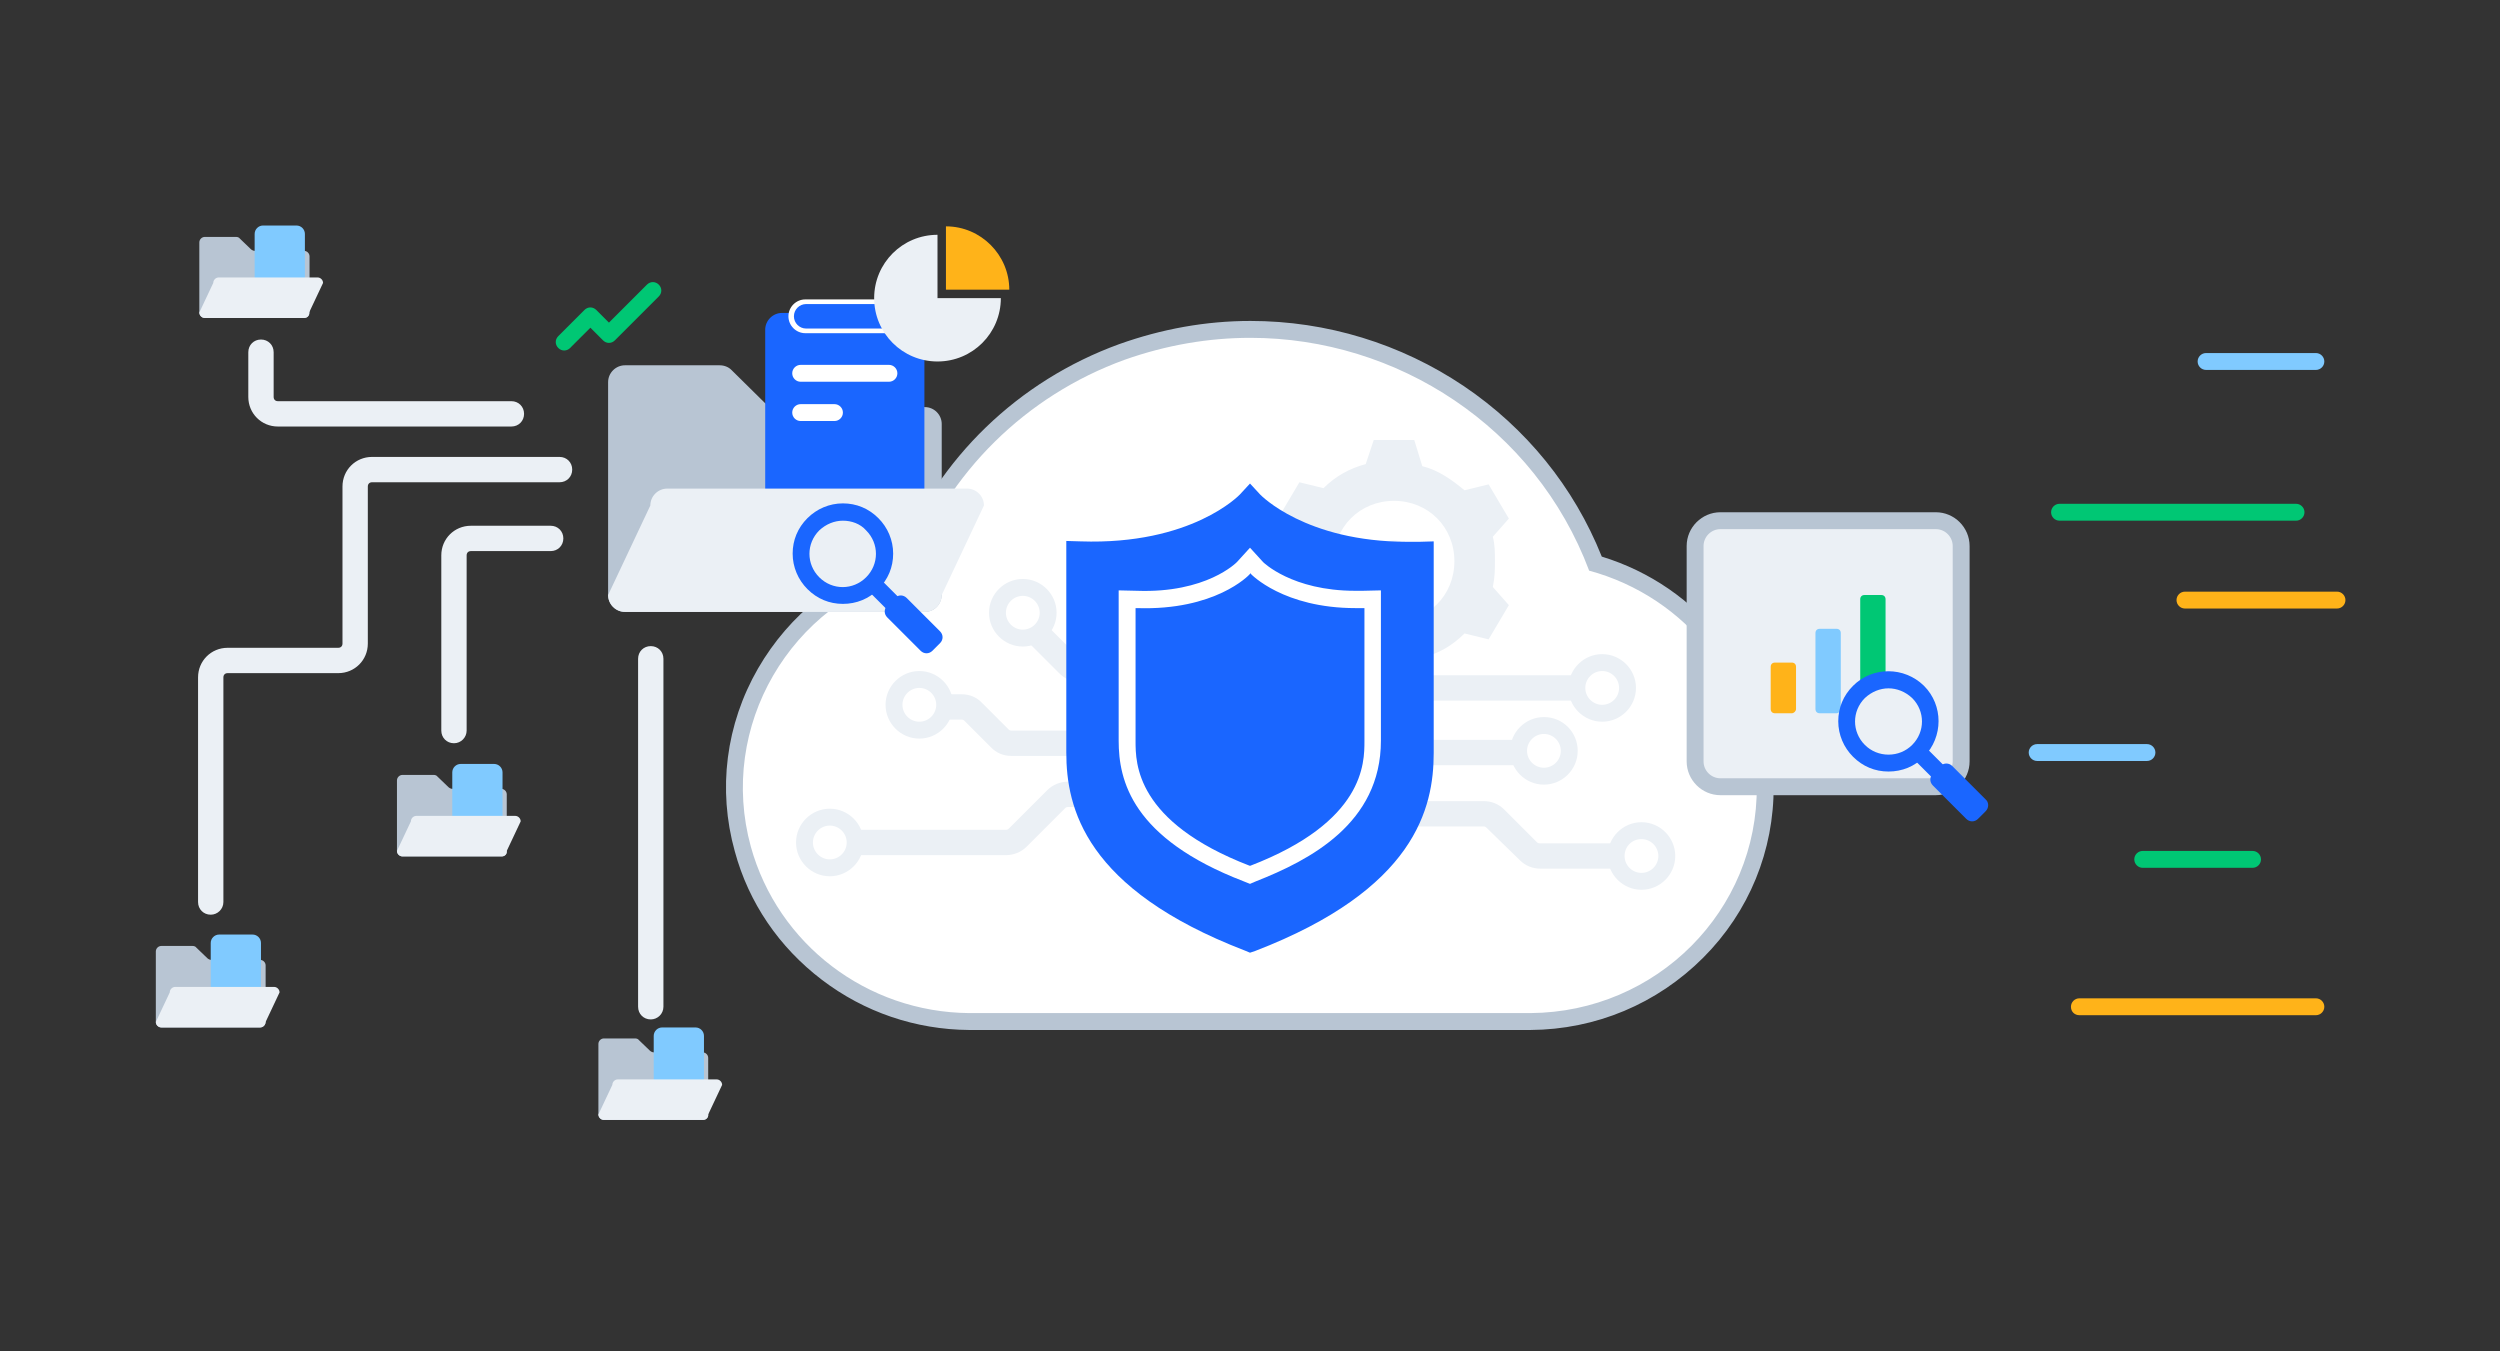 <?xml version="1.0" encoding="utf-8"?>
<!-- Generator: Adobe Illustrator 25.0.1, SVG Export Plug-In . SVG Version: 6.00 Build 0)  -->
<svg version="1.1" id="图层_1" xmlns="http://www.w3.org/2000/svg" xmlns:xlink="http://www.w3.org/1999/xlink" x="0px" y="0px"
	 viewBox="0 0 592 320" style="enable-background:new 0 0 592 320;" xml:space="preserve">
<rect x="0" y="0" width="592" height="320" fill="#333333" stroke="none"/>
<style type="text/css">
	.st0{fill:#B7C4D2;}
	.st1{fill:#00C774;}
	.st2{fill:#EBF0F5;}
	.st3{fill:#FFB319;}
	.st4{fill:#FFFFFF;}
	.st5{fill:#B8C5D3;}
	.st6{fill:#D3DCE6;}
	.st7{clip-path:url(#SVGID_2_);}
	.st8{fill:#1A66FF;}
	.st9{fill:#D2DBE5;}
	.st10{fill:#80CAFF;}
	.st11{fill:#D1DCE7;}
	.st12{clip-path:url(#SVGID_4_);}
	.st13{fill:#EAEFF4;}
	.st14{fill:#80C9FF;}
	.st15{fill:#343743;}
	.st16{clip-path:url(#SVGID_8_);}
	.st17{clip-path:url(#SVGID_10_);}
	.st18{fill-rule:evenodd;clip-rule:evenodd;fill:#EBF0F5;}
	.st19{fill-rule:evenodd;clip-rule:evenodd;fill:#B8C5D3;}
	.st20{fill-rule:evenodd;clip-rule:evenodd;fill:#1A66FF;}
	.st21{opacity:0.38;}
	.st22{fill:#EFEDF4;}
	.st23{fill:#3E3E54;}
	.st24{fill:#2A6AF5;}
	.st25{clip-path:url(#SVGID_12_);}
	.st26{fill:#F9FAFA;}
	.st27{fill:#E8B388;}
	.st28{fill:#A9B5BF;}
	.st29{fill:#FFCA6C;}
	.st30{fill:#005EF4;}
	.st31{fill:#3E90F2;}
	.st32{fill:#F8D050;}
	.st33{fill:#F9D865;}
	.st34{fill:#FAE180;}
	.st35{fill:#FBE89E;}
	.st36{fill:#FBEFBE;}
	.st37{fill:#FDF8E0;}
	.st38{fill:#28447C;}
	.st39{fill:#00E27B;}
	.st40{fill:#E59200;}
	.st41{fill:#3178CF;}
	.st42{fill:#C49270;}
	.st43{fill:#99A4CD;}
	.st44{fill-rule:evenodd;clip-rule:evenodd;fill:#D3DCE6;}
	.st45{fill-rule:evenodd;clip-rule:evenodd;fill:#FFFFFF;}
</style>
<g>
	<g>
		<g>
			<path class="st4" d="M229.5,242c-25-0.2-47.1-17-53.6-40.9c-3.9-14.2-2-29,5.3-41.8c7.3-12.7,19-21.8,33.1-25.9
				c9-23.2,27.7-41.4,51.3-50.1c9.8-3.6,20-5.4,30.4-5.4c36.1,0,68.8,22.3,81.7,55.5c23.5,6.8,40,28.3,40.2,52.6
				c0.1,14.8-5.6,28.7-16.1,39.3c-10.5,10.5-24.5,16.4-39.5,16.5h0H229.5z"/>
		</g>
		<g>
			<path class="st5" d="M296.1,80c34.7,0,67.4,21.1,80.2,55.1l-0.1,0c23.4,6.3,39.6,27.1,39.8,51c0.3,29.5-23.7,53.6-53.6,53.8
				H229.5c-24.2-0.2-45.3-16.3-51.7-39.4c-7.8-28.4,9.2-57.8,38-65.5c8.7-23.1,27.1-41.3,50.5-49.8C276.2,81.7,286.2,80,296.1,80
				 M296.1,76c-10.6,0-21,1.9-31.1,5.5c-23.9,8.7-42.8,27-52.1,50.3c-14.2,4.3-26,13.7-33.4,26.5c-7.6,13.2-9.6,28.6-5.5,43.3
				c3.3,12.2,10.5,22.7,20.6,30.4c10.1,7.7,22.2,11.8,34.9,11.9l132.9,0c15.5-0.1,30-6.2,40.9-17.1c10.9-10.9,16.8-25.4,16.7-40.7
				c-0.1-12.6-4.3-24.6-12.1-34.6c-7.3-9.4-17.2-16.2-28.6-19.7c-6.6-16.5-17.9-30.4-32.7-40.4C331.7,81.4,314.2,76,296.1,76
				L296.1,76z"/>
		</g>
	</g>
	<g>
		<path class="st2" d="M346.8,150l5.7,1.4l4.8-8.1l-3.8-4.3c0.5-2.4,0.5-4.3,0.5-6.2s0-3.8-0.5-5.7l3.8-4.3l-4.8-8.1l-5.7,1.4
			c-2.9-2.4-6.2-4.8-10-5.7l-1.9-6.2h-9.6l-1.9,5.7c-3.8,1-7.2,2.9-10,5.7l-5.7-1.4l-4.8,8.1l3.8,4.3c-0.5,2.4-0.5,4.3-0.5,6.2
			s0,3.8,0.5,5.7l-3.8,4.3l4.8,8.1l5.7-1.4c2.9,2.4,6.2,4.8,10,5.7l1.9,6.2h9.6l1.9-5.7C340.6,154.8,343.9,152.9,346.8,150z
			 M330.1,137.6c2.9,0,4.8-1.9,4.8-4.8s-1.9-4.8-4.8-4.8s-4.8,1.9-4.8,4.8C325.3,135.7,327.2,137.6,330.1,137.6z M330.1,147.2
			c-8.1,0-14.3-6.2-14.3-14.3s6.2-14.3,14.3-14.3s14.3,6.2,14.3,14.3S338.2,147.2,330.1,147.2z"/>
	</g>
	<g>
		<path class="st2" d="M388.7,205.7h-23.9c-1.9,0-3.6-0.7-4.9-2L352,196c-0.2-0.2-0.4-0.3-0.7-0.3h-46.8v-6h46.8
			c1.9,0,3.6,0.7,4.9,2l7.7,7.7c0.2,0.2,0.4,0.3,0.7,0.3h23.9V205.7z"/>
	</g>
	<g>
		<rect x="323.6" y="175.2" class="st2" width="42.1" height="6"/>
	</g>
	<g>
		<path class="st2" d="M271.3,179h-31.8c-1.9,0-3.6-0.7-4.9-2.1l-6.2-6.2c-0.2-0.2-0.4-0.3-0.7-0.3h-11.1v-6h11.1
			c1.9,0,3.6,0.7,4.9,2.1l6.2,6.2c0.2,0.2,0.4,0.3,0.7,0.3h31.8V179z"/>
	</g>
	<g>
		<path class="st2" d="M238.2,202.5h-41.7v-6h41.7c0.3,0,0.5-0.1,0.7-0.3l9.1-9.1c1.3-1.3,3.1-2,4.9-2h19.7v6h-19.7
			c-0.3,0-0.5,0.1-0.7,0.3l-9.1,9.1C241.8,201.8,240,202.5,238.2,202.5z"/>
	</g>
	<g>
		<path class="st2" d="M275,161.4h-19.4c-1.9,0-3.6-0.7-4.9-2.1l-10.7-10.7l4.2-4.2l10.7,10.7c0.2,0.2,0.4,0.3,0.7,0.3H275V161.4z"
			/>
	</g>
	<g>
		<rect x="321.2" y="159.9" class="st2" width="58.2" height="6"/>
	</g>
	<g>
		<g>
			<path class="st8" d="M296,225.6l-1.2-0.5c-37.9-14.6-42.3-33.8-42.3-46.9v-50.1l3.4,0.1c26.3,0.9,37.6-11,37.7-11.1l2.4-2.6
				l2.4,2.6c0.1,0.1,10.7,11.2,34.9,11.2c0,0,0,0,0,0c0.9,0,1.9,0,2.8,0l3.4-0.1v50.1c0,13.1-4.4,32.3-42.3,46.9L296,225.6z"/>
		</g>
	</g>
	<g>
		<g>
			<path class="st4" d="M296,209.3l-1.5-0.6c-26.5-10.2-29.6-23.9-29.6-33.3v-35.6l4.3,0.1c16.5,0.6,23.6-6.7,23.7-6.8l3.1-3.4
				l3.1,3.4c0,0,6.8,6.8,21.8,6.8c0.6,0,1.2,0,1.8,0l4.3-0.1v35.6c0,19.6-16.9,28.3-29.6,33.3L296,209.3z M268.9,144v31.5
				c0,5.2,0,19.1,27,29.5l0.1,0l0.1,0c27-10.4,27-24.3,27-29.5V144l-0.2,0c-0.7,0-1.3,0-1.9,0c-17.1,0-24.7-8-24.8-8.1l-0.1-0.2
				l-0.1,0.2c-0.3,0.4-8.3,8.7-26.7,8.1L268.9,144z"/>
		</g>
	</g>
	<g>
		<g>
			<circle class="st4" cx="388.7" cy="202.7" r="6"/>
		</g>
		<g>
			<g>
				<path class="st2" d="M388.7,198.7c2.2,0,4,1.8,4,4c0,2.2-1.8,4-4,4c-2.2,0-4-1.8-4-4C384.7,200.5,386.4,198.7,388.7,198.7
					 M388.7,194.7c-4.4,0-8,3.6-8,8s3.6,8,8,8s8-3.6,8-8S393.1,194.7,388.7,194.7L388.7,194.7z"/>
			</g>
		</g>
	</g>
	<g>
		<g>
			<circle class="st4" cx="365.6" cy="177.8" r="6"/>
		</g>
		<g>
			<g>
				<path class="st2" d="M365.6,173.8c2.2,0,4,1.8,4,4c0,2.2-1.8,4-4,4c-2.2,0-4-1.8-4-4C361.6,175.6,363.4,173.8,365.6,173.8
					 M365.6,169.8c-4.4,0-8,3.6-8,8s3.6,8,8,8s8-3.6,8-8S370.1,169.8,365.6,169.8L365.6,169.8z"/>
			</g>
		</g>
	</g>
	<g>
		<g>
			<circle class="st4" cx="379.4" cy="162.9" r="6"/>
		</g>
		<g>
			<g>
				<path class="st2" d="M379.4,158.9c2.2,0,4,1.8,4,4c0,2.2-1.8,4-4,4c-2.2,0-4-1.8-4-4C375.4,160.7,377.2,158.9,379.4,158.9
					 M379.4,154.9c-4.4,0-8,3.6-8,8s3.6,8,8,8s8-3.6,8-8S383.8,154.9,379.4,154.9L379.4,154.9z"/>
			</g>
		</g>
	</g>
	<g>
		<g>
			<circle class="st4" cx="242.2" cy="145.1" r="6"/>
		</g>
		<g>
			<g>
				<path class="st2" d="M242.2,141.1c2.2,0,4,1.8,4,4c0,2.2-1.8,4-4,4c-2.2,0-4-1.8-4-4C238.2,142.9,240,141.1,242.2,141.1
					 M242.2,137.1c-4.4,0-8,3.6-8,8s3.6,8,8,8s8-3.6,8-8S246.6,137.1,242.2,137.1L242.2,137.1z"/>
			</g>
		</g>
	</g>
	<g>
		<g>
			<circle class="st4" cx="217.7" cy="166.9" r="6"/>
		</g>
		<g>
			<g>
				<path class="st2" d="M217.7,162.9c2.2,0,4,1.8,4,4c0,2.2-1.8,4-4,4c-2.2,0-4-1.8-4-4C213.7,164.7,215.5,162.9,217.7,162.9
					 M217.7,158.9c-4.4,0-8,3.6-8,8s3.6,8,8,8s8-3.6,8-8S222.1,158.9,217.7,158.9L217.7,158.9z"/>
			</g>
		</g>
	</g>
	<g>
		<g>
			<circle class="st4" cx="196.5" cy="199.5" r="6"/>
		</g>
		<g>
			<g>
				<path class="st2" d="M196.5,195.5c2.2,0,4,1.8,4,4c0,2.2-1.8,4-4,4c-2.2,0-4-1.8-4-4C192.5,197.3,194.3,195.5,196.5,195.5
					 M196.5,191.5c-4.4,0-8,3.6-8,8s3.6,8,8,8s8-3.6,8-8S200.9,191.5,196.5,191.5L196.5,191.5z"/>
			</g>
		</g>
	</g>
</g>
<g>
	<g>
		<path class="st5" d="M72,75.3H48.5c-0.7,0-1.3-0.6-1.3-1.3V57.4c0-0.7,0.6-1.3,1.3-1.3h7.4c0.3,0,0.7,0.1,0.9,0.4l2.6,2.5
			c0.2,0.2,0.6,0.4,0.9,0.4H72c0.7,0,1.3,0.6,1.3,1.3V74C73.3,74.8,72.7,75.3,72,75.3z"/>
	</g>
	<g>
		<path class="st10" d="M70.2,70.5h-7.9c-1.1,0-2-0.9-2-2V55.4c0-1.1,0.9-2,2-2h7.9c1.1,0,2,0.9,2,2v13.1
			C72.2,69.6,71.3,70.5,70.2,70.5z"/>
	</g>
	<g>
		<path class="st2" d="M72,75.3H48.5c-0.7,0-1.3-0.6-1.3-1.3l3.3-7c0-0.7,0.6-1.3,1.3-1.3h23.4c0.7,0,1.3,0.6,1.3,1.3l-3.3,7
			C73.3,74.8,72.7,75.3,72,75.3z"/>
	</g>
</g>
<g>
	<g>
		<path class="st5" d="M118.8,202.8H95.3c-0.7,0-1.3-0.6-1.3-1.3v-16.7c0-0.7,0.6-1.3,1.3-1.3h7.4c0.3,0,0.7,0.1,0.9,0.4l2.6,2.5
			c0.2,0.2,0.6,0.4,0.9,0.4h11.6c0.7,0,1.3,0.6,1.3,1.3v13.3C120.1,202.3,119.5,202.8,118.8,202.8z"/>
	</g>
	<g>
		<path class="st10" d="M117,198h-7.9c-1.1,0-2-0.9-2-2v-13.1c0-1.1,0.9-2,2-2h7.9c1.1,0,2,0.9,2,2V196C119,197.1,118.1,198,117,198
			z"/>
	</g>
	<g>
		<path class="st2" d="M118.8,202.8H95.3c-0.7,0-1.3-0.6-1.3-1.3l3.3-7c0-0.7,0.6-1.3,1.3-1.3h23.4c0.7,0,1.3,0.6,1.3,1.3l-3.3,7
			C120.1,202.3,119.5,202.8,118.8,202.8z"/>
	</g>
</g>
<g>
	<g>
		<path class="st5" d="M166.5,265.2H143c-0.7,0-1.3-0.6-1.3-1.3v-16.7c0-0.7,0.6-1.3,1.3-1.3h7.4c0.3,0,0.7,0.1,0.9,0.4l2.6,2.5
			c0.2,0.2,0.6,0.4,0.9,0.4h11.6c0.7,0,1.3,0.6,1.3,1.3v13.3C167.8,264.6,167.2,265.2,166.5,265.2z"/>
	</g>
	<g>
		<path class="st10" d="M164.7,260.4h-7.9c-1.1,0-2-0.9-2-2v-13.1c0-1.1,0.9-2,2-2h7.9c1.1,0,2,0.9,2,2v13.1
			C166.7,259.5,165.8,260.4,164.7,260.4z"/>
	</g>
	<g>
		<path class="st2" d="M166.5,265.2H143c-0.7,0-1.3-0.6-1.3-1.3l3.3-7c0-0.7,0.6-1.3,1.3-1.3h23.4c0.7,0,1.3,0.6,1.3,1.3l-3.3,7
			C167.8,264.6,167.2,265.2,166.5,265.2z"/>
	</g>
</g>
<g>
	<g>
		<path class="st5" d="M61.6,243.3H38.2c-0.7,0-1.3-0.6-1.3-1.3v-16.7c0-0.7,0.6-1.3,1.3-1.3h7.4c0.3,0,0.7,0.1,0.9,0.4l2.6,2.5
			c0.2,0.2,0.6,0.4,0.9,0.4h11.6c0.7,0,1.3,0.6,1.3,1.3v13.3C62.9,242.7,62.3,243.3,61.6,243.3z"/>
	</g>
	<g>
		<path class="st10" d="M59.8,238.4h-7.9c-1.1,0-2-0.9-2-2v-13.1c0-1.1,0.9-2,2-2h7.9c1.1,0,2,0.9,2,2v13.1
			C61.8,237.6,60.9,238.4,59.8,238.4z"/>
	</g>
	<g>
		<path class="st2" d="M61.6,243.3H38.2c-0.7,0-1.3-0.6-1.3-1.3l3.3-7c0-0.7,0.6-1.3,1.3-1.3h23.4c0.7,0,1.3,0.6,1.3,1.3l-3.3,7
			C62.9,242.7,62.3,243.3,61.6,243.3z"/>
	</g>
</g>
<g>
	<g>
		<path class="st5" d="M219,144.9h-71c-2.2,0-4-1.8-4-4V90.5c0-2.2,1.8-4,4-4h22.4c1.1,0,2.1,0.4,2.8,1.1l7.8,7.7
			c0.7,0.7,1.8,1.1,2.8,1.1H219c2.2,0,4,1.8,4,4v40.4C223,143.1,221.2,144.9,219,144.9z"/>
	</g>
	<g>
		<path class="st8" d="M214.9,121.3h-29.7c-2.2,0-4-1.8-4-4V78.1c0-2.2,1.8-4,4-4h29.7c2.2,0,4,1.8,4,4v39.2
			C218.9,119.5,217.1,121.3,214.9,121.3z"/>
	</g>
	<g>
		<path class="st4" d="M209.5,78.9h-18.8c-2.2,0-4-1.8-4-4v0c0-2.2,1.8-4,4-4h18.8c2.2,0,4,1.8,4,4v0
			C213.5,77.1,211.7,78.9,209.5,78.9z"/>
	</g>
	<g>
		<path class="st8" d="M209.3,77.8h-18.4c-1.6,0-2.9-1.3-2.9-2.9l0,0c0-1.6,1.3-2.9,2.9-2.9h18.4c1.6,0,2.9,1.3,2.9,2.9l0,0
			C212.2,76.5,210.9,77.8,209.3,77.8z"/>
	</g>
	<g>
		<path class="st2" d="M219,144.9h-71c-2.2,0-4-1.8-4-4l10-21.2c0-2.2,1.8-4,4-4h71c2.2,0,4,1.8,4,4l-10,21.2
			C223,143.1,221.2,144.9,219,144.9z"/>
	</g>
	<g>
		<path class="st4" d="M210.5,90.4h-20.9c-1.1,0-2-0.9-2-2l0,0c0-1.1,0.9-2,2-2h20.9c1.1,0,2,0.9,2,2l0,0
			C212.5,89.5,211.6,90.4,210.5,90.4z"/>
	</g>
	<g>
		<path class="st4" d="M197.6,99.7h-8c-1.1,0-2-0.9-2-2v0c0-1.1,0.9-2,2-2h8c1.1,0,2,0.9,2,2v0C199.6,98.8,198.7,99.7,197.6,99.7z"
			/>
	</g>
	<g>
		<g>
			<path class="st2" d="M222,55.6c-8.3,0-15,6.7-15,15c0,8.3,6.7,15,15,15s15-6.7,15-15h-15V55.6z"/>
		</g>
		<g>
			<path class="st3" d="M224,53.6v15h15C239,60.4,232.3,53.6,224,53.6z"/>
		</g>
	</g>
	<g>
		<path class="st1" d="M133.6,83c-0.5,0-1-0.2-1.4-0.6c-0.8-0.8-0.8-2,0-2.8l6.2-6.2c0.8-0.8,2-0.8,2.8,0l3,3l9-9
			c0.8-0.8,2-0.8,2.8,0s0.8,2,0,2.8l-10.4,10.4c-0.8,0.8-2,0.8-2.8,0l-3-3l-4.8,4.8C134.6,82.8,134.1,83,133.6,83z"/>
	</g>
	<g>
		<g>
			<circle class="st2" cx="199.6" cy="131.1" r="9.9"/>
			<path class="st8" d="M199.6,143c-3.2,0-6.1-1.2-8.4-3.5c-2.2-2.2-3.5-5.2-3.5-8.4c0-3.2,1.2-6.1,3.5-8.4c2.2-2.2,5.2-3.5,8.4-3.5
				s6.1,1.2,8.4,3.5c2.2,2.2,3.5,5.2,3.5,8.4c0,3.2-1.2,6.1-3.5,8.4C205.8,141.8,202.8,143,199.6,143z M199.6,123.3
				c-2,0-4,0.8-5.6,2.3c-3.1,3.1-3.1,8,0,11.1s8,3.1,11.1,0s3.1-8,0-11.1C203.7,124,201.6,123.3,199.6,123.3z"/>
		</g>
		<g>
			
				<rect x="207.1" y="137.1" transform="matrix(0.707 -0.707 0.707 0.707 -38.156 188.989)" class="st8" width="4" height="6.9"/>
		</g>
		<g>
			<path class="st8" d="M222.6,152.3l-1.8,1.8c-0.8,0.8-2,0.8-2.8,0l-7.9-7.9c-0.8-0.8-0.8-2,0-2.8l1.8-1.8c0.8-0.8,2-0.8,2.8,0
				l7.9,7.9C223.4,150.3,223.4,151.5,222.6,152.3z"/>
		</g>
	</g>
</g>
<g>
	<path class="st2" d="M154.1,241.4c-1.7,0-3-1.3-3-3v-82.4c0-1.7,1.3-3,3-3s3,1.3,3,3v82.4C157.1,240.1,155.7,241.4,154.1,241.4z"/>
</g>
<g>
	<path class="st2" d="M107.5,176c-1.7,0-3-1.3-3-3v-41.5c0-3.9,3.1-7,7-7h18.9c1.7,0,3,1.3,3,3s-1.3,3-3,3h-18.9c-0.6,0-1,0.4-1,1
		V173C110.5,174.6,109.2,176,107.5,176z"/>
</g>
<g>
	<path class="st2" d="M121.1,101H65.8c-3.9,0-7-3.1-7-7V83.4c0-1.7,1.3-3,3-3s3,1.3,3,3V94c0,0.6,0.4,1,1,1h55.3c1.7,0,3,1.3,3,3
		S122.8,101,121.1,101z"/>
</g>
<g>
	<path class="st2" d="M49.9,216.6c-1.7,0-3-1.3-3-3v-53.2c0-3.9,3.1-7,7-7h26.2c0.6,0,1-0.4,1-1v-37.2c0-3.9,3.1-7,7-7h44.4
		c1.7,0,3,1.3,3,3s-1.3,3-3,3H88.1c-0.6,0-1,0.4-1,1v37.2c0,3.9-3.1,7-7,7H53.9c-0.6,0-1,0.4-1,1v53.2
		C52.9,215.3,51.5,216.6,49.9,216.6z"/>
</g>
<g>
	<g>
		<g>
			<path class="st2" d="M407.4,186.4c-3.3,0-6-2.7-6-6v-51c0-3.3,2.7-6,6-6h51c3.3,0,6,2.7,6,6v51c0,3.3-2.7,6-6,6H407.4z"/>
		</g>
		<g>
			<path class="st5" d="M458.4,125.3c2.2,0,4,1.8,4,4v51c0,2.2-1.8,4-4,4h-51c-2.2,0-4-1.8-4-4v-51c0-2.2,1.8-4,4-4H458.4
				 M458.4,121.3h-51c-4.4,0-8,3.6-8,8v51c0,4.4,3.6,8,8,8h51c4.4,0,8-3.6,8-8v-51C466.4,124.9,462.8,121.3,458.4,121.3L458.4,121.3
				z"/>
		</g>
	</g>
	<g>
		<g>
			<path class="st3" d="M424.3,168.9h-4c-0.6,0-1-0.4-1-1v-10c0-0.6,0.4-1,1-1h4c0.6,0,1,0.4,1,1v10
				C425.3,168.4,424.8,168.9,424.3,168.9z"/>
		</g>
		<g>
			<path class="st10" d="M434.9,168.9h-4c-0.6,0-1-0.4-1-1v-18c0-0.6,0.4-1,1-1h4c0.6,0,1,0.4,1,1v18
				C435.9,168.4,435.4,168.9,434.9,168.9z"/>
		</g>
		<g>
			<path class="st1" d="M445.5,168.9h-4c-0.6,0-1-0.4-1-1v-26c0-0.6,0.4-1,1-1h4c0.6,0,1,0.4,1,1v26
				C446.5,168.4,446.1,168.9,445.5,168.9z"/>
		</g>
	</g>
	<g>
		<g>
			<circle class="st2" cx="447.2" cy="170.9" r="9.9"/>
			<path class="st8" d="M447.2,182.7c-3.2,0-6.1-1.2-8.4-3.5c-2.2-2.2-3.5-5.2-3.5-8.4s1.2-6.1,3.5-8.4c4.6-4.6,12.1-4.6,16.8,0
				c4.6,4.6,4.6,12.1,0,16.8C453.4,181.5,450.4,182.7,447.2,182.7z M447.2,163c-2,0-4,0.8-5.6,2.3c-3.1,3.1-3.1,8,0,11.1
				c1.5,1.5,3.5,2.3,5.6,2.3c2.1,0,4.1-0.8,5.6-2.3c3.1-3.1,3.1-8,0-11.1C451.2,163.8,449.2,163,447.2,163z"/>
		</g>
		<g>
			<rect x="454.6" y="176.8" transform="matrix(0.707 -0.707 0.707 0.707 6.243 375.659)" class="st8" width="4" height="6.9"/>
		</g>
		<g>
			<path class="st8" d="M470.2,192.1l-1.8,1.8c-0.8,0.8-2,0.8-2.8,0l-7.9-7.9c-0.8-0.8-0.8-2,0-2.8l1.8-1.8c0.8-0.8,2-0.8,2.8,0
				l7.9,7.9C471,190,471,191.3,470.2,192.1z"/>
		</g>
	</g>
</g>
<g>
	<path class="st1" d="M485.7,121.3L485.7,121.3c0-1.1,0.9-2,2-2l56,0c1.1,0,2,0.9,2,2l0,0c0,1.1-0.9,2-2,2l-56,0
		C486.6,123.3,485.7,122.4,485.7,121.3z"/>
</g>
<g>
	<path class="st3" d="M490.4,238.4L490.4,238.4c0-1.1,0.9-2,2-2l56,0c1.1,0,2,0.9,2,2l0,0c0,1.1-0.9,2-2,2l-56,0
		C491.3,240.4,490.4,239.6,490.4,238.4z"/>
</g>
<g>
	<path class="st3" d="M515.4,142.1L515.4,142.1c0-1.1,0.9-2,2-2h36c1.1,0,2,0.9,2,2v0c0,1.1-0.9,2-2,2h-36
		C516.3,144.1,515.4,143.2,515.4,142.1z"/>
</g>
<g>
	<path class="st10" d="M480.4,178.2L480.4,178.2c0-1.1,0.9-2,2-2l26,0c1.1,0,2,0.9,2,2l0,0c0,1.1-0.9,2-2,2l-26,0
		C481.3,180.2,480.4,179.3,480.4,178.2z"/>
</g>
<g>
	<path class="st10" d="M520.4,85.6L520.4,85.6c0-1.1,0.9-2,2-2l26,0c1.1,0,2,0.9,2,2l0,0c0,1.1-0.9,2-2,2l-26,0
		C521.3,87.6,520.4,86.7,520.4,85.6z"/>
</g>
<g>
	<path class="st1" d="M505.4,203.5L505.4,203.5c0-1.1,0.9-2,2-2l26,0c1.1,0,2,0.9,2,2v0c0,1.1-0.9,2-2,2l-26,0
		C506.3,205.5,505.4,204.6,505.4,203.5z"/>
</g>
</svg>
